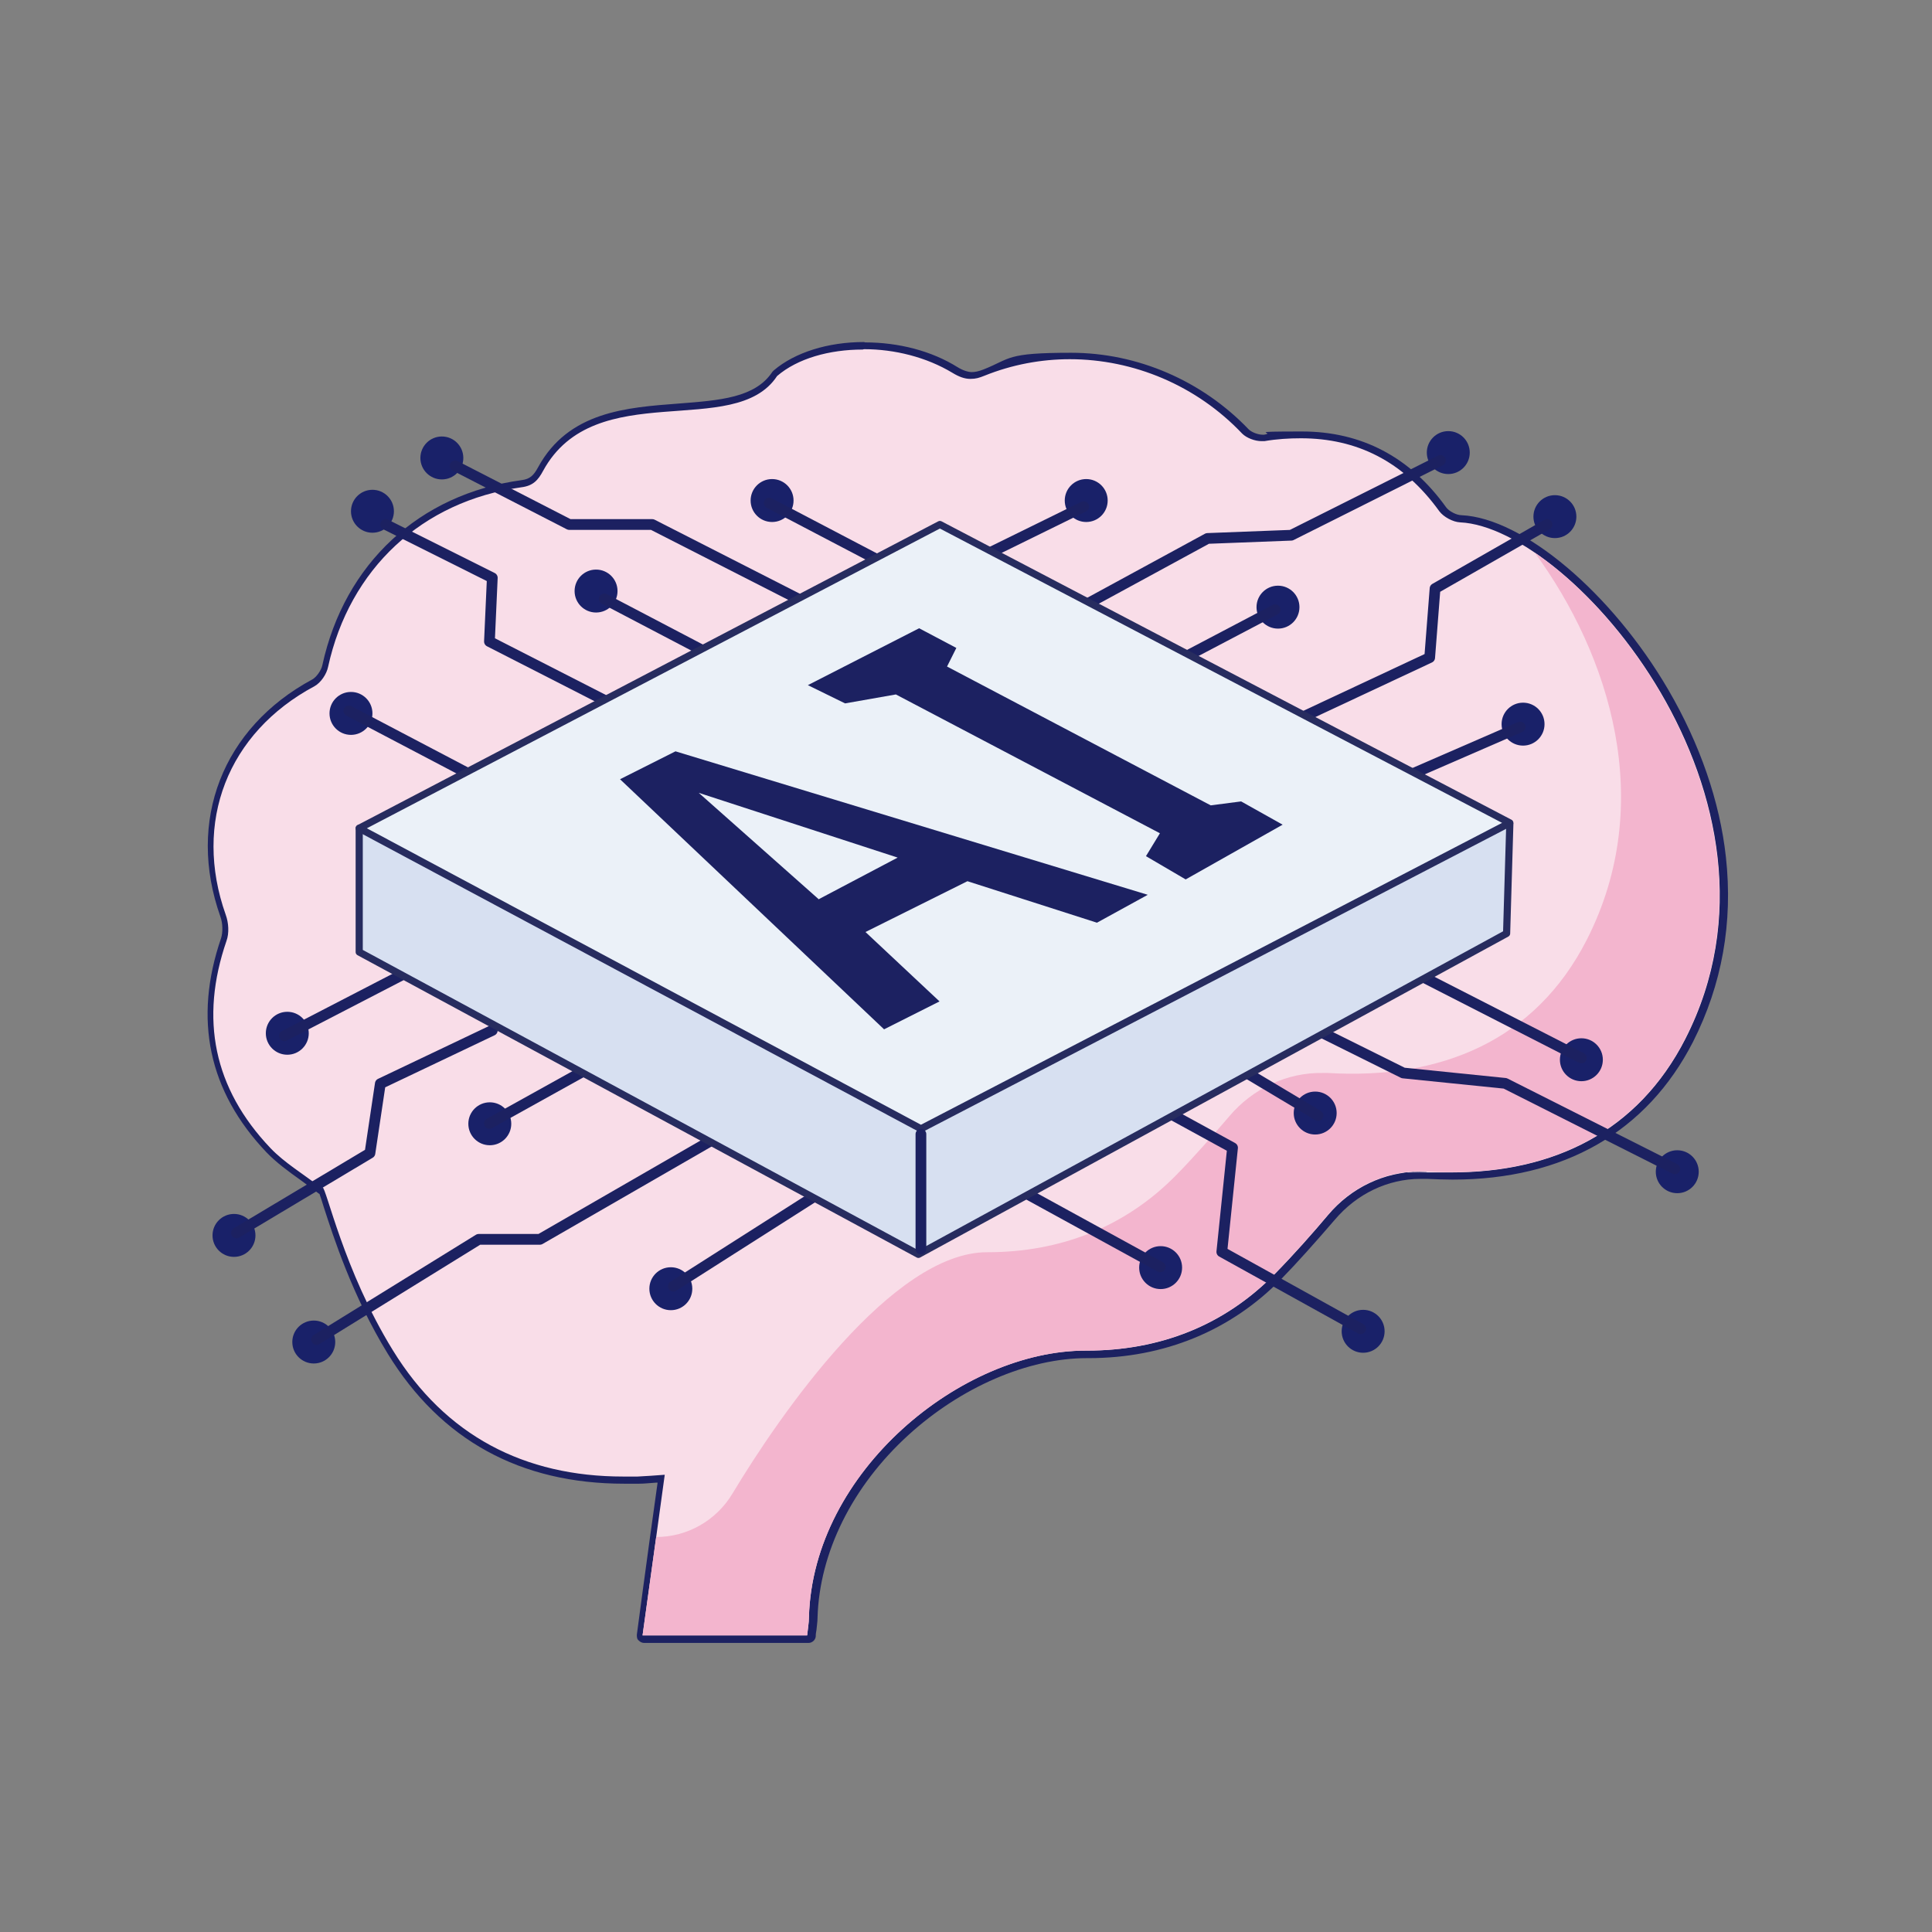 <?xml version="1.0" encoding="UTF-8"?>
<svg id="Ebene_1" data-name="Ebene 1" xmlns="http://www.w3.org/2000/svg" version="1.1" viewBox="0 0 540 540">
  <rect x="0" y="0" width="540" height="540" fill="#808080" stroke="none"/>
  <defs>
    <style>
      .cls-1 {
        fill: #1c2161;
      }

      .cls-1, .cls-2, .cls-3, .cls-4, .cls-5 {
        stroke-width: 0px;
      }

      .cls-6 {
        fill: #fff;
      }

      .cls-6, .cls-7 {
        stroke: #1c2161;
        stroke-width: 3px;
      }

      .cls-6, .cls-7, .cls-8, .cls-9 {
        stroke-linecap: round;
        stroke-linejoin: round;
      }

      .cls-2 {
        fill: #192169;
      }

      .cls-3 {
        fill: #1c2161;
      }

      .cls-7 {
        fill: none;
      }

      .cls-4 {
        fill: #f9dde8;
      }

      .cls-8 {
        fill: #d7e0f1;
      }

      .cls-8, .cls-9 {
        stroke: #272c5f;
        stroke-width: 2px;
      }

      .cls-9 {
        fill: #ebf1f8;
      }

      .cls-5 {
        fill: #f3b5ce;
      }
    </style>
  </defs>
  <g id="rvtx7v">
    <g>
      <path class="cls-4" d="M179.8,458c-.3,0-.6-.1-.8-.3s-.3-.5-.2-.8c0,0,4.5-32.9,6-43.7-.5,0-1.1,0-1.6.1-1.7.1-3.2.2-4.8.3-1.4,0-2.7,0-4,0-28.7,0-50.6-12.1-65.2-35.8-9.9-16.1-15.3-32.8-17.8-40.7-.5-1.7-1-3.3-1.4-4.1-.1,0-.3,0-.4-.2-1.7-1.3-3.4-2.5-5-3.7-3.4-2.5-6.7-4.8-9.4-7.6-16-16.7-20.2-36.6-12.5-58.9.6-1.9.6-4.6-.2-6.7-9.3-26.3.6-51.9,25.2-65.1,1.4-.8,2.9-2.9,3.3-4.7,6.2-28,26.7-47,54.9-50.9,2.9-.4,4.1-1.7,5.4-4.1,8.2-15.1,24.3-16.2,38.4-17.3,11.3-.8,22-1.6,27-9.3,0,0,.1-.2.2-.2,5.7-4.9,14.7-7.7,24.5-7.7s18.2,2.4,25.2,6.8c1.7,1,3.1,1.5,4.5,1.5s2.2-.3,3.6-.8c7.7-3.1,15.8-4.6,24.2-4.6,18.3,0,36.2,7.7,48.9,21.1,1,1,3.1,1.8,4.7,1.8s.4,0,.6,0c3.6-.6,7.1-.9,10.4-.9,16.3,0,29.6,7,39.5,20.8,1,1.3,3.3,2.6,5,2.6,16.9.7,41.4,21.5,57,48.3,11.3,19.3,27.2,57.7,6.9,97.5-12.7,24.8-35.6,38-66.3,38s-4.7,0-7-.2c-.4,0-.8,0-1.3,0-.2,0-.5,0-.7,0-9.4,0-18.4,4.3-24.7,11.7-5.5,6.5-10.5,12.1-14.8,16.5-14,14.3-32.4,21.8-53.2,21.8h-.4c-33.7,0-75.2,32.8-76.3,73.5,0,1.1-.1,2.1-.3,3.3,0,.6-.1,1.2-.2,1.9,0,.5-.5.9-1,.9h-46Z"/>
      <path class="cls-1" d="M241.5,97.6c8.5,0,17.4,2.2,24.7,6.6,1.8,1.1,3.4,1.7,5,1.7s2.5-.3,4-.9c7.7-3.1,15.8-4.6,23.8-4.6,17.8,0,35.4,7.3,48.2,20.8,1.2,1.2,3.5,2.1,5.4,2.1s.5,0,.8,0c3.5-.6,6.9-.8,10.2-.8,15.6,0,28.6,6.4,38.7,20.4,1.2,1.6,3.8,3,5.8,3.1,31.2,1.4,97.2,77.2,63,144.3-13.3,26.1-36.9,37.4-65.4,37.4s-4.6,0-7-.2c-.4,0-.9,0-1.3,0-.2,0-.5,0-.7,0-9.8,0-19.1,4.5-25.5,12.1-4.2,5-9.6,11.1-14.8,16.4-14.3,14.6-32.4,21.5-52.5,21.5s-.2,0-.3,0c0,0-.1,0-.2,0-34.7,0-76.2,33.8-77.3,74.5,0,1.6-.3,3.1-.5,5.1h-46c2.1-15,4.1-29.6,6.2-44.9-2.8.2-5.2.4-7.6.5-1.3,0-2.7,0-4,0-27.6,0-49.7-11.4-64.4-35.3-13.8-22.4-18.6-45.6-19.7-45.6,0,0-.1.1-.2.3-5.3-4.1-10.4-7.1-14.3-11.2-15.9-16.7-19.8-36.1-12.3-57.9.8-2.2.6-5.1-.2-7.3-9.2-25.9.5-50.9,24.8-63.9,1.8-1,3.4-3.4,3.8-5.4,6-27.4,26.2-46.3,54-50.2,3.3-.4,4.7-2,6.1-4.6,14.5-26.6,53.6-8.5,65.4-26.5,5.7-4.9,14.6-7.4,23.9-7.4M241.5,95.6c-10.1,0-19.3,2.9-25.2,7.9-.1.1-.3.3-.4.4-4.8,7.3-14.7,8-26.3,8.9-14.4,1.1-30.7,2.2-39.2,17.8-1.2,2.2-2.2,3.3-4.6,3.6-28.6,3.9-49.5,23.3-55.7,51.7-.3,1.5-1.7,3.4-2.8,4-25.1,13.5-35.2,39.5-25.7,66.3.7,1.9.7,4.4.2,6-7.8,22.7-3.5,42.9,12.7,59.9,2.8,2.9,6.1,5.3,9.6,7.8,1.6,1.2,3.3,2.4,5,3.7,0,0,.1.1.2.1.3.9.8,2.3,1.2,3.7,2.6,8,7.9,24.7,17.9,41,14.8,24.1,37,36.3,66.1,36.3s2.7,0,4.1,0c1.6,0,3.1-.2,4.8-.3.1,0,.2,0,.4,0-1.4,10.1-2.8,20-4.1,29.8l-1.7,12.7c0,.6,0,1.2.5,1.6.4.4.9.7,1.5.7h46c1,0,1.9-.8,2-1.8,0-.7.1-1.3.2-1.8.1-1.2.3-2.3.3-3.4.5-18.2,9.7-36.8,25.4-51.1,14.7-13.4,33.4-21.5,49.9-21.5h.2s.3,0,.3,0c21.1,0,39.8-7.7,53.9-22.2,4.3-4.4,9.3-10,14.9-16.5,6.1-7.2,14.8-11.4,23.9-11.4s.5,0,.7,0c.4,0,.8,0,1.2,0,2.4.1,4.8.2,7.1.2,31.1,0,54.3-13.3,67.2-38.5,8.1-16,11.2-33.3,9.2-51.6-1.7-15.6-7.3-31.7-16.1-46.8-15.8-27.1-40.6-48-57.8-48.8-1.4,0-3.5-1.1-4.3-2.2-10.1-14.1-23.7-21.2-40.3-21.2s-6.9.3-10.6.9c-.1,0-.3,0-.4,0-1.3,0-3.1-.7-3.9-1.5-13-13.6-31.1-21.4-49.6-21.4s-16.7,1.6-24.6,4.7c-1.3.5-2.3.7-3.2.7s-2.4-.4-4-1.4c-7.2-4.5-16.4-6.9-25.8-6.9h0Z"/>
    </g>
  </g>
  <path class="cls-5" d="M471.1,290.2c-14.4,28.2-40.8,39.2-72.4,37.2-.4,0-.9,0-1.3,0-10.1-.2-19.7,4.3-26.2,12.1-4.2,5-9.6,11.1-14.8,16.4-14.3,14.7-32.6,21.6-52.8,21.6-34.7-.1-76.4,33.7-77.5,74.5,0,1.6-.3,3.1-.5,5.1h-46c1.3-9.2,2.5-18.3,3.8-27.5h0c8.7,0,16.8-4.6,21.3-12.1,13.4-22.3,44.8-67.6,71.3-67.5,20.2,0,38.4-6.9,52.8-21.6,5.2-5.3,10.5-11.4,14.8-16.4,6.5-7.7,16.1-12.3,26.2-12.1.4,0,.9,0,1.3,0,31.6,1.9,58-9,72.4-37.2,19.6-38.4,6.3-79.7-14.5-108.2,31.9,21.8,69.6,81.7,42,135.8Z"/>
  <circle class="cls-2" cx="303.6" cy="139.9" r="6"/>
  <circle class="cls-2" cx="98.1" cy="199.4" r="6"/>
  <circle class="cls-2" cx="123.5" cy="128" r="6"/>
  <circle class="cls-2" cx="104.1" cy="142.9" r="6"/>
  <circle class="cls-2" cx="80.3" cy="288.8" r="6"/>
  <circle class="cls-2" cx="65.4" cy="345.3" r="6"/>
  <circle class="cls-2" cx="87.7" cy="375.1" r="6"/>
  <circle class="cls-2" cx="136.9" cy="314.1" r="6"/>
  <circle class="cls-2" cx="187.5" cy="360.2" r="6"/>
  <circle class="cls-2" cx="324.4" cy="354.3" r="6"/>
  <circle class="cls-2" cx="367.6" cy="311.1" r="6"/>
  <circle class="cls-2" cx="442" cy="296.2" r="6"/>
  <circle class="cls-2" cx="468.8" cy="327.5" r="6"/>
  <circle class="cls-2" cx="381" cy="372.1" r="6"/>
  <circle class="cls-2" cx="166.6" cy="165.2" r="6"/>
  <circle class="cls-2" cx="215.8" cy="139.9" r="6"/>
  <circle class="cls-2" cx="425.7" cy="202.4" r="6"/>
  <circle class="cls-2" cx="434.6" cy="144.4" r="6"/>
  <circle class="cls-2" cx="404.8" cy="126.5" r="6"/>
  <circle class="cls-2" cx="357.2" cy="169.7" r="6"/>
  <line class="cls-7" x1="116.8" y1="270.2" x2="79.5" y2="289.5"/>
  <polyline class="cls-7" points="137.6 288 106.3 302.9 103.4 322.3 66.1 344.6"/>
  <line class="cls-7" x1="136.8" y1="314" x2="167.4" y2="297"/>
  <polyline class="cls-7" points="203.1 316.3 150.9 346.4 133.8 346.4 88.5 374.4"/>
  <line class="cls-7" x1="227.3" y1="334.6" x2="188.2" y2="359.5"/>
  <line class="cls-7" x1="273.4" y1="326.2" x2="324.3" y2="354.1"/>
  <polyline class="cls-7" points="311.8 302.9 344.5 320.8 341.5 349.9 380.3 371.4"/>
  <polyline class="cls-7" points="359.4 283.6 392.2 299.9 420.7 302.8 468.1 326.7"/>
  <line class="cls-7" x1="389.2" y1="268.7" x2="442" y2="295.7"/>
  <line class="cls-7" x1="380.5" y1="222.5" x2="424.9" y2="203.2"/>
  <polyline class="cls-7" points="354.1 205.1 399.6 183.8 401.1 164.5 432.4 146.6"/>
  <line class="cls-7" x1="325.2" y1="186.8" x2="356.4" y2="170.4"/>
  <polyline class="cls-7" points="295.4 173.4 337.5 150.5 360.9 149.6 402.6 128.7"/>
  <line class="cls-7" x1="274.6" y1="155.5" x2="302.9" y2="141.6"/>
  <line class="cls-7" x1="131.6" y1="216.6" x2="97.5" y2="198.7"/>
  <line class="cls-7" x1="246.3" y1="157" x2="215" y2="140.6"/>
  <line class="cls-7" x1="200.2" y1="183.8" x2="168.9" y2="167.4"/>
  <polyline class="cls-7" points="168.9 195.7 136.8 179.3 137.6 161.5 107.8 146.6"/>
  <polyline class="cls-7" points="223.1 167.4 182.3 146.6 159.1 146.6 127.2 130.2"/>
  <line class="cls-7" x1="338.6" y1="294" x2="368.4" y2="311.8"/>
  <polygon class="cls-8" points="422 230.3 421.1 260.9 256.7 350.6 100.4 266.1 100.4 231.5 422 230.3"/>
  <polygon class="cls-9" points="100.4 231.5 262.7 146.6 422 230 257.4 315.5 100.4 231.5"/>
  <line class="cls-6" x1="257.4" y1="317" x2="257.4" y2="349.1"/>
  <path class="cls-3" d="M188.8,210l-15.5,7.8,73.8,69.9,15.5-7.8-20.7-19.4,28.5-14.2,36.2,11.6,14.2-7.8-132-40.1ZM228.9,251.4l-33.6-29.8,55.6,18.1-22,11.6Z"/>
  <polygon class="cls-3" points="256.9 175.6 267.3 181.1 264.7 186.3 338.4 225.1 346.9 224 358.5 230.5 331.4 245.8 320.3 239.3 324.2 232.9 250.4 194.1 236.2 196.6 225.8 191.5 256.9 175.6"/>
</svg>